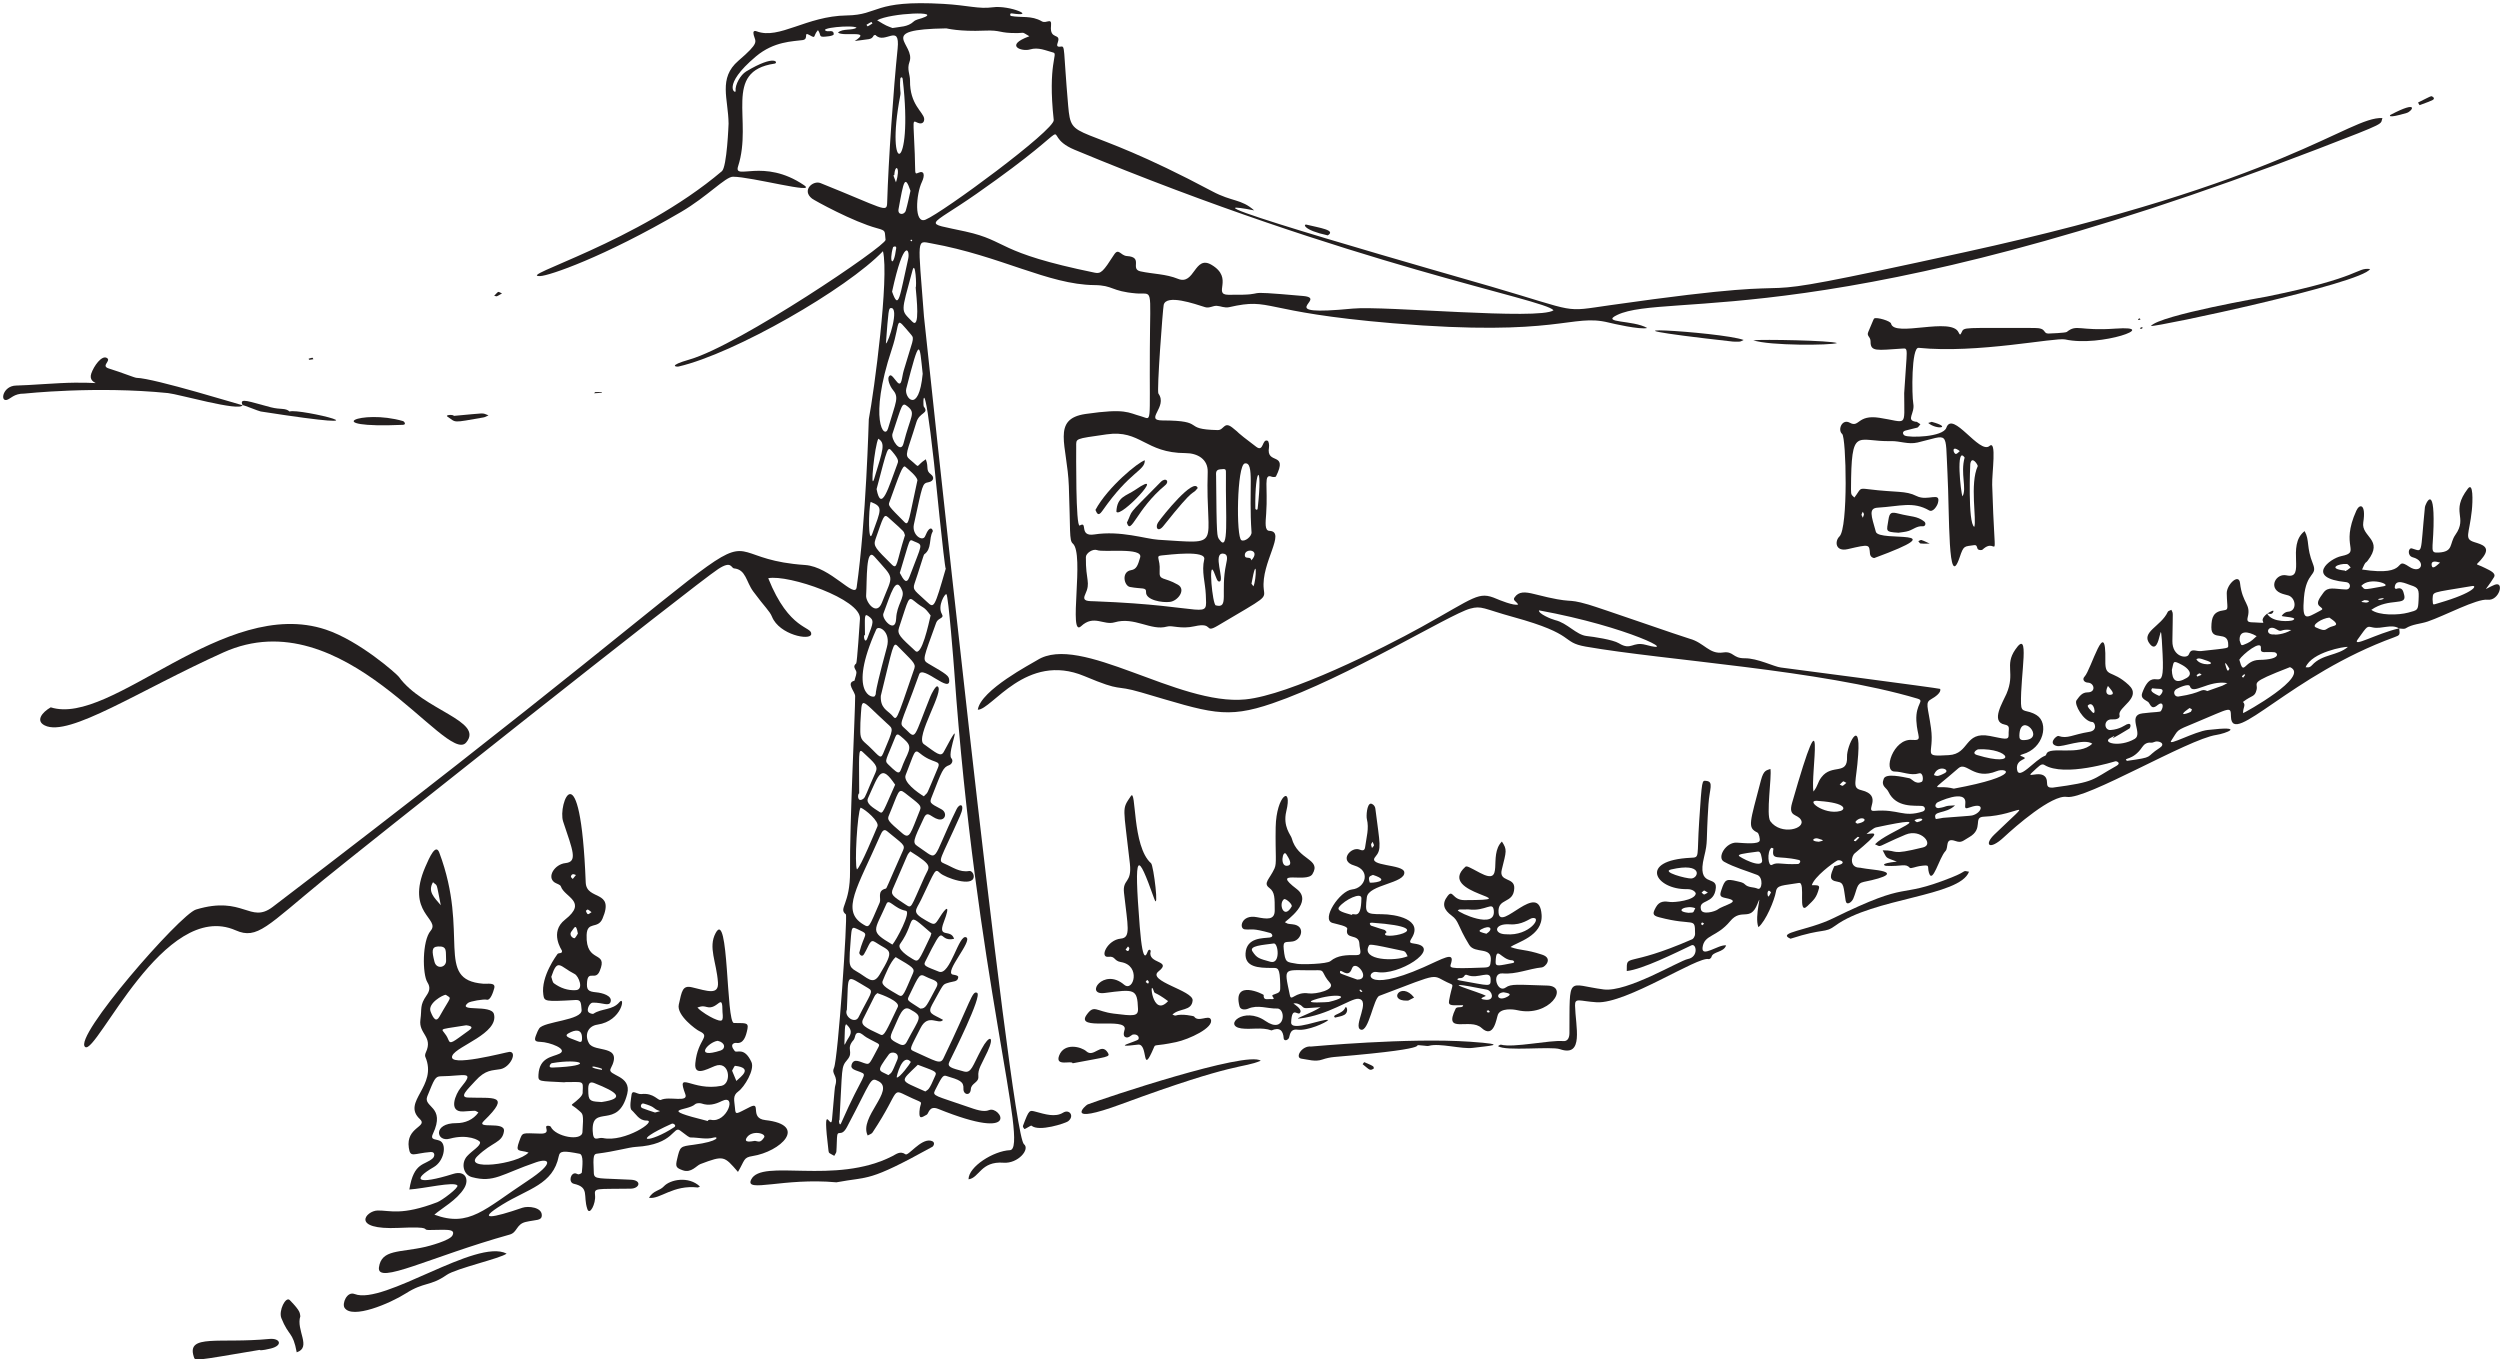<?xml version="1.0" encoding="UTF-8"?><svg xmlns="http://www.w3.org/2000/svg" xmlns:xlink="http://www.w3.org/1999/xlink" height="257.1" preserveAspectRatio="xMidYMid meet" version="1.1" viewBox="-0.6 -0.6 472.8 257.1" width="472.8" zoomAndPan="magnify">
 <defs>
  <clipPath id="clip1">
   <path d="m184 91h288.19v108h-288.19z"/>
  </clipPath>
  <clipPath id="clip2">
   <path d="m35 252h18v4.5h-18z"/>
  </clipPath>
 </defs>
 <g id="surface1">
  <g id="change1_1"><path d="m174.75 113.26c-2.17-2.07-2.84-2.22-2.4-3.48 0.8-2.28 1.71-5.44 1.83-5.53 1.52-1.08 0.83-2.98 1.62-4.336 0.11-0.187-0.44-1.586-1.44 0.896-0.46 1.12-2.56-0.23-2.12-2.251 1.68-7.61 1.54-7.731 2.78-7.965 0.92-0.176 1.17-0.926 0.43-1.489-1.04-0.789-0.35-1.222-0.96-2.847-2.21 1.433-0.78 1.867-3.01 0.051-1.1-0.895-0.53-1.278 1.23-7.063 0.59-1.922 2.47-1.621 1.4-2.941-0.22-0.27-0.09-7.598 1.93 10.621 0.01 0.105 1.98 19.934 2.22 20.024-2.14 7.43-2.21 7.55-3.51 6.31zm-2.23 9.26c-2.85-2.63-3.51-3.18-3.09-4.43 1.84-5.52 1.71-5.99 2.93-4.98 1.82 1.53 1.63 0.76 3.04 2.68-0.37 1.59-1.7 7.82-2.88 6.73zm-0.19 3.29c-3.69 10.79-3.28 9.82-4.32 8.78-0.85-0.87-2.15-1.31-2.03-3.59 2.3-9.32 2.32-10.31 3.18-9.42 2.64 2.72 3.5 3.28 3.17 4.23zm-1.72 17.14c-1.29 2.7-0.61 3.57-3.25 1-0.74-0.73-0.38-0.75 1.37-5.19 0.21-0.54 0.46-0.59 0.93-0.19 2.04 1.69 2.11 1.99 0.95 4.38zm2.75-1.1c2.51 2.08 4.06 1.22 3.43 2.73-2.48 5.87-1.73 4.37-2.67 5.42-1.21-0.72-3.97-2.71-3.44-4.03 1.67-4.16 1.6-5.03 2.68-4.12zm0.02 10.77c-1.79 4.43-1.92 5.58-3.33 4.38-2.75-2.34-2.89-2.57-2.54-3.39 1.84-4.35 1.73-5.27 3.03-4.25 2.71 2.14 3.21 2.35 2.84 3.26zm0.85 12.66c-2.75 6.08-2.33 5.99-3.67 5.12-2.32-1.5-2.77-1.82-2.3-2.91 3.45-7.88 2.51-6.07 3.29-7.08 4.53 2.84 3.61 2.81 2.68 4.87zm1.31 10.61c-0.08 0.27-0.11 0.47-0.19 0.63-2.31 4.81-2.19 4.94-3.38 4.23-0.95-0.55-2.99-1.91-2.35-2.82 3.33-4.66 0.69-6.55 5.92-2.04zm-1 8.24c1.39 0.71 2.67 0.68 1.92 2.06-1.84 3.4-1.92 3.96-3.01 3.96-2.41-1.59-2.58-1.47-2.17-2.33 2.05-4.26 2.01-4.33 3.26-3.69zm-3.65 12.31c-0.34 0.64-0.75 0.73-1.4 0.42-1.92-0.94-1.97-1.04-1.07-2.97 1.02-2.17 1.63-4.41 3.03-3.64 2.71 1.49 1.91 1.45-0.56 6.19zm2.09 4.33c2.78 1.07 3.65 1.23 3.35 1.94-1.3 3.07-1.38 2.67-1.93 3.11-4.94-2.25-4.93-1.64-1.42-5.05zm-3.99 2.4c-0.1-0.03 1.05-4.78 2.67-2.94-0.08 0.25-2.14 3.1-2.67 2.94zm-1.57-0.44c-1.84-0.98-2.41-0.51 0.06-3.9 0.53-0.74 2.17-0.35 1.61 1.01-1.16 2.84-1.08 2.36-1.67 2.89zm-1.88-5.32c-1.63 3.05-1.65 3.32-2.36 3.15-1.06-0.26-2.28-1.16-2.72 0.17-0.3 0.91 0.81 1.07 1.61 1.4 1.57 0.65 0.6 0.1-3.61 9.72-0.28 0.66-0.53-0.62-0.3-0.61 0.59-9.98 0.25-9.96 1.48-11.41 1.31-1.54-0.36-2.01 1.18-3.74 0.39-0.44 0.19-1.44 1.02-1.36 0.5 0.05 0.94 0.58 1.43 0.86 2.18 1.26 2.66 1.11 2.27 1.82zm-6.4-2.09c0.06-2.19 0.09-1.84 0.27-2.23 0.85 0.74 1.2 1.46 0.55 2.45-1 1.52-0.89 2.33-0.82-0.22zm0.42-4.96c0.38-7.08-0.44-6.68 4.05-4.07 1.1 0.63 0.37 1.05-1.84 5.48-0.67 1.34-2.79-0.13-2.21-1.41zm0.55-10.83c0.43-5.29 0.07-5.05 1.93-4.18 1.78 0.83 0.8 0.58-0.13 4.2-0.06 0.24 0.47 1.02 0.89 0.31 1.12-1.91 1.12-2.97 2.2-2.24 2.7 1.83 3.78 1.08 0.75 6.1-1.3 2.15-2.3 0.52-4.43-0.65-1.57-0.85-1.21-1.63-1.21-3.54zm8.06-1.49c-4.43-2.62-3.4-2.46-1.13-7.69 0.48-1.11 1.48 0.9 3.68 1.3 1.05 0.19-1.82 5.59-2.55 6.39zm1.02 11.79c-2.24 4.68-2.57 5.57-3.26 5.25-3-1.38-3.87-1.85-3.28-3 2.74-5.44 1.98-4.14 2.67-4.86 0.84 0.27 4.37 1.57 3.87 2.61zm-2.86-4.92c0.48-1.16 1.49-3.7 2.46-4.5 3.24 1.89 3.66 2.15 3.27 3.05-1.67 3.84-1.87 4.65-2.69 4.16-1.81-1.08-3.41-1.83-3.04-2.71zm-0.45-27.53c0.34-0.78 0.68-1.29 1.28-0.79 2.88 2.4 3.51 2.56 3.02 3.64-3.12 7-3.07 7.18-3.28 7.23-1.7 0.39-0.81 1.89-1.13 2.63-2.08 4.78-1.93 4.86-3.12 4.13-4.28-2.6-1.1-6.94 3.23-16.84zm-3.72-5.24c0.93 0.36 3.58 2.63 3.18 3.55-0.43 0.99-3.17 7.66-3.87 8.14-0.51-0.77 0.08-10.93 0.69-11.69zm-0.27-2.69c0-7.13-0.23-8.66 0.65-7.84 2.38 2.21 2.98 2.67 2.43 3.9-1.72 3.81-1.85 4.66-2.32 4.97-1.2 0.82-1.07-1.03-0.76-1.03zm6.8-1.65c-2.22 5-2.31 5.59-2.92 5.18-1.27-0.83-2.68-1.61-2.21-2.64 2.18-4.81 2.46-6.45 5.13-2.54zm-6.57-11.75c0.35-5.19-0.28-4.68 5.02 0.16 1.25 1.15 1.34 0.77-0.72 5.69-0.57 1.37-0.88 0.17-3.54-2.13-0.99-0.86-0.76-1.78-0.76-3.72zm3-17.62c0.38-0.84 2.82 0.37 2.01 3.36-3.1 11.44-1.67 7.98-2.27 9.24-0.28 0.57-5.26-0.32 0.26-12.6zm-2.14 1.05c0-3.25-0.2-4.17 0.64-3.57 1.12 0.8 1.02 1.09-0.19 4.21-0.48 1.24-0.87-0.64-0.45-0.64zm1.8-14.8c3.94 4.49 3.56 3.18 1.4 8.71-1.03 2.62-3.06-0.14-2.98-1.34 0.19-3-0.09-9.28 1.58-7.37zm-0.72-10.364c2.4 0.957 1.98 1.372 0.3 6.044-0.8 2.23-0.71-4.688-0.3-6.044zm1.45-11.949c1.33 0.899 0.96 1.867-0.77 7.531-0.85 2.762 0.07-6.257 0.77-7.531zm2.54-16.898c1.84-5.524 0.36-6.602 3.69-2.739 0.67 0.778 0.24 0.997-1.44 6.786-0.38 1.3-0.34 3.105-1.21 2.172-0.48-0.52-1.06-1.493-1.39-1.278-0.76 0.485 0.16 2.238 0.45 2.574 1.37 1.61 0.73 2.18-0.81 7.469-0.64 2.211-3.75-1.582 0.71-14.984zm-0.2-7.805c1.74-0.25-0.45 6.676-0.91 6.695 0.47-6.3 0.53-6.64 0.91-6.695zm0.44-11.504c0.03-0.117 0.66-0.34 0.6 0.172-0.5 3.906-1.44 2.738-0.6-0.172zm0.24-13.648c0.14-2.278 1.25-1.496 0.31 1.371-0.56-1.52-0.54-1.297-0.31-1.371zm1.14-15.117c0.13-0.68-0.16-0.93-0.01-3.106 0.01-0.215 0.39-0.5 0.46 0.086 2.1 18.082-3.43 18.469-0.45 3.02zm-1.48-12.692c-1.14-0.441-1.08-0.351-2.91-1.465 2.49-1.399 12.75-1.832 8.45-0.399-0.53 0.176-1.16 0.281-1.54 0.637-1.12 1.051-2.53 0.953-4 1.226zm10.17 0.062c0.05-0.004 2.43 0.637 7.19 0.43 3.35-0.144 2.61 0.504 6.33 0.461 1.3-0.016 0.68-0.305 2.19 0.602-4.83 1.758-1.43 2.957 0.11 2.496 1.6-0.484 2.98 0.211 4.43 0.59 0.93 0.242-1.1 2.054 0.07 12.758 0.2 1.878-20.91 17.449-24.24 18.839-2.21 0.922-1.81-4.808-0.68-7.164 0.56-1.175 0.47-2.234-0.71-1.691-0.78 0.359-0.51 0.023-0.65-3.539-0.25-6.754-0.54-6.391 0.56-5.926 0.85 0.363 1.3-0.141 1.21-0.809-0.15-1.218-2.74-2.652-2.67-7.171 0.02-1.161-0.62-2.11-0.11-3.504 1.29-3.469-6.72-6.16 6.97-6.371zm24.26 22.957c52.83 21.992 89.06 28.265 90.58 30.363-2.72 1.902-32.1-0.891-37.96-0.324-15.75 1.519-4.42-1.938-9.4-2.383-13.61-1.211-5.06-0.129-14.12-0.227-3.06-0.031 1.1-3.105-3.18-5.656-3.28-1.957-3.17 3.934-6.36 2.641-2.3-0.938-4.74-0.903-7.09-1.414-2.05-0.442 0.62-2.696-2.56-2.895-1.22-0.074-1.57-1.629-2.46-0.234-2 3.121-2.46 3.625-3.6 3.386-18.94-3.886-16.26-5.972-24.47-7.792-8.3-1.84-7.27-0.602 2.07-7.129 21.95-15.336 10.77-11.575 18.55-8.336zm20.99 57.371c2.28 0 4.26 1.168 4.19 3.562-0.47 14.364 3.21 13.584-9.34 12.824-2.4-0.15-7.12-1.781-12.13-1-2.97 0.46-1.13-2.625-2.73-1.691-0.79 0.453-0.67-13.996-0.67-14.894 0.01-1.625-0.39-1.461 5.75-2.348 6.45-0.93 7.25 3.535 14.93 3.547zm-17.09 28.026c-1.28-0.05-2.52 0.07-1.91-1.25 1.13-2.45 0.09-2.52 0.15-7.12 0.01-0.74 1.34-1.62 2.13-1.31 1.19 0.48 8.69-0.58 8.14 1.37-0.45 1.58-0.73 2.26-1.72 2.42-1.9 0.31-1.33 2.98-0.21 3.18 2.33 0.44 3.09-0.01 3.04 0.99-0.06 1.49 3.06 2.03 4.54 1.83 1.51-0.2 3.07-2.34 1.48-3.25-2.7-1.55-3.58-0.69-3.45-2.6 0.16-2.37-0.91-2.82 0.41-2.94 1.38-0.12 8.45-1.05 8.02 0.76-0.54 2.25 0.21 4.44 0.3 6.66 0.18 5 1.05 2.09-20.92 1.26zm-34.56-62.554c0.57-2.121 0.82 3.164 0.61 3.18 0.16 1.953 0.87 8.051-0.66 6.469-2.21-2.285-2.14-1.449 0.05-9.649zm-0.8-2.23c-1.64 7.23-1.78 9.879-3.05 6.223 2.28-10.485 3.43-7.942 3.05-6.223zm0.77-3.473c-0.16 0.246-0.07 0.239-0.38-0.008 0.23-0.179 0.13-0.191 0.38 0.008zm-1.22-5.66c-0.26 0.91-1.59 0.922-1.38-0.242 0.98-5.418 1.19-6.555 2.26-3.469-0.3 1.32-0.54 2.531-0.88 3.711zm-0.44 44.067c-0.51 2.035-2.43-0.813-2.09-1.829 1.87-5.597 1.77-6.058 2.88-5.164 1.58 1.282 0.55 1.719-0.79 6.993zm0.21 14.894c-3.09-3.09-3.11-3.152-2.88-3.785 1.85-5.109 2.51-7.141 3.01-6.707 0.7 0.601 2.12 1.75 2.3 2.531-1.61 7.313-1.62 8.77-2.43 7.961zm-0.91 9.586c2.07-6.73 1.65-6.43 2.71-5.96 1.81 0.78 1.55 0.2-0.89 6.73-0.55 1.45-1.1 0.6-1.82-0.77zm0.45 3.32c0.55 1.34-1.04 2.69-1.14 5.32-0.12 3-2.8 0.06-2.42-0.93 1.45-3.79 2.34-7.37 3.56-4.39zm-4.84-19.168c2.12-8.043 2.06-8.179 2.96-7.113 1.36 1.609 1.16 1.856 0.93 2.469-1.62 4.34-3.02 9.238-3.89 4.644zm2.17 5.321c3.61 3.217 2.83 2.558 3.2 3.397-1.67 5.24-1.41 6.62-2.51 5.53-2.99-2.99-3.54-3.43-3.07-4.76 1.45-4.105 1.57-4.886 2.38-4.167zm6.55-27.125c-0.75 7.781-3.53 4.464-3.11 2.828 2.62-10.242 2.49-8.606 3.11-2.828zm-10.63-66.008c1.12-0.66 0.87-0.621 1.13-0.254-1.11 0.688-0.86 0.641-1.13 0.254zm65.7 103.47c0.49 1.15 0.62 1.93 1.09 1.81 0.95-0.24-1.34-5.38 0.63-5.27 0.98 0.06 0.82 0.96 0.6 1.96-1.14 5.33 0.62 8.51-1.96 7.83-0.63-0.17-1.43-8.83-0.36-6.33zm1.14-19.392c1.17-0.125 1.16-0.152 1.14 1.031-0.09 7.899 0.61 14.871-1.24 12.251-0.46-0.64-0.52-0.4-0.62-11.993 0-0.492-0.16-1.191 0.72-1.289zm4.71-1.121c1.88-0.348 0.7 4.98 1.27 13.033 0.05 0.76-1.25 1.83-1.91 1.49-1.04-0.51-0.86-14.246 0.64-14.523zm1.24 18.333c-0.14-0.91-1.19-0.09-1.24-0.97-0.07-1.41 3.14-1.14 1.24 0.97zm0.39 4.91c-0.14-0.19-0.28-0.38-0.37-0.5 1.08-6.04 0.96-0.7 0.37 0.5zm0.8-14.72c-0.04 0.407-0.43 0.215-0.44-0.004-0.14-7.875 1.46-9.054 0.44 0.004zm-63.12-36.457c-1.14-14.988-1.44-14.203 1.45-13.675 13.08 2.367 22.08 7.792 30.77 7.882 3.64 0.035 3.11 1.164 7.91 1.571 3.26 0.273 2.66-1.661 2.6 10.547-0.09 14.82 0.45 13.265-1.64 12.699-2.53-0.684-2.84-1.547-10.49-0.449-6.55 0.941-3.47 5.914-3.19 13.648 0.32 8.422 0.04 10.274 0.74 10.854 2.28 1.9-0.92 17.98 1.58 15.64 2.39-2.24 4.25-0.12 6.32-0.73 3.79-1.12 6.88 1.67 9.93 0.8 1.01-0.29 2.55 0.54 5.23-0.06 3.7-0.84 1.7 1.47 4.38-0.12 9.4-5.58 8.9-4.97 8.68-6.94-0.54-4.95 4.33-10.862 1.07-10.983-0.91-0.031-0.74-1.516-0.61-3.27 0.36-5.113-0.58-7.629 1.06-6.965 0.23 0.09 0.73 0.075 0.79-0.05 2.4-4.809-1.91-2.086-1.32-5.5 0.07-0.41-0.03-1.16-0.26-1.254-1.07-0.438-0.72 2.226-2.14 1.152-4.63-3.496-2.62-2.156-4.55-3.66-1.58-1.223-1.54 0.516-2.75 0.488-7-0.14-1.9-1.8-10.46-1.824-3.49-0.008 1.09-2.574-0.75-5.078-0.34-0.457 0.84-16.145 1-16.785 0.51-2.051 5.82-0.192 7.84 0.445 0.77 0.246 1.49-0.297 2.18-0.258 0.77 0.043 1.5 0.45 2.35 0.258 8.28-1.887 5.54 0.906 30.99 3.043 31.61 2.652 33.69-1.894 40.8-0.133 0.8 0.196 5.91 1.383 7.28 1.028-2.65-1.547-8.96-0.907-5.65-2.481 9.16-4.355 41.35 3.735 132.61-31.43 13.37-5.152 11.6-4.519 12.08-5.8-6.36-0.27-17.97 12.023-78.87 25.347-53.19 11.645-18.45 3.094-67.14 10.043-9.14 1.301-5.71 1.41-22.56-3.519-4.88-1.43-63.35-18.028-44.8-14.403-2.46-2.195-4.14-1.589-7.92-3.605-26.1-13.902-26.62-8.875-27.26-16.219-0.95-10.976-0.53-11.285-1.4-11.152-0.88 0.137-0.71-0.336-0.55-0.824 0.63-1.832-1.58-0.355-1.29-3.117 0.17-1.668-0.86-0.328-1.74-0.84-1.98-1.16-3.91-0.641-5.83-1.012-0.2-0.039-0.26-0.551 0.13-0.492 4.96 0.758-0.32-1.598-3.6-1.148-2.65 0.363-4.63-0.379-9.32-0.648-13.43-0.773-12.02 2.098-18.3 2.188-7.6 0.105-12.76 4.613-17 3.004-0.55-0.211-0.73 0.066-0.57 0.688 0.36 1.367 1.18 1.371-2.91 4.89-3.83 3.305-1.89 7.172-1.84 11.875 0 0.102-0.31 8.196-1.26 8.996-15.87 13.469-39.184 19.973-34.35 19.836 1.63-0.047 11.95-3.539 26.65-12.14 4.88-2.856 8.38-6.649 9.78-6.649 3.47-0.004 16.14 3.426 13.45 1.602-7.68-5.219-13.37-0.789-12.47-3.574 2.84-8.758-2.99-17.969 6.91-19.418 0.73-0.11 0.22-1.883-5.39 1.484-1.06 0.637-2.13 2.516-1.99 3.688 0.08 0.71-2.83-0.914 3.84-6.528 3.42-2.875 6.99-2.832 8.84-3.094 1.26-0.18 0.02-1.688 1.34-0.926 1.26 0.731 0.57 0.16 1.55-0.957 0.64 0.871 0.14 1.285 1.11 1.246 0.24-0.012 1.87-0.09 1.88-0.488 0.01-0.871-0.96-0.453-1.33-0.57-1.87-0.586 4.86-1.219 5.65-0.656-0.85 0.602-2.6 0.094-3.52 0.93 1 0.84 6.53-0.578 3.17 1.594 2.75-0.414 3.14-0.176 3.57-1.016 0.05-0.082 0.33-0.156 0.36-0.113 1.73 1.871 4.68-2.363 4.18 2.578-0.79 7.656-1.74 21.097-1.98 29.152-0.06 1.976-0.61 1.082-12.61-3.731-1.41-0.566-3.61 1.36-1.6 2.93 0.47 0.363 7.77 4.383 12.29 5.602 1.84 0.496 1.39 0.57 1.62 2.199 0.15 1.109-27.67 19.91-37.04 22.621-4.3 1.242-2.48 1.426-2.11 1.34 10.64-2.465 31.87-14.707 38.66-21.813 1.19 5.02-1.67 26.477-2.68 31.766-0.01 0.098-0.51 19.293-2.3 31.802-0.32 2.28-4.92-3.9-9.76-4.22-25.1-1.69 9.3-19.16-100.67 64.66-4.292 3.27-5.539-2.21-14.515 0.5-2.988 0.9-23.414 24.27-20.945 26 2.144 1.51 14.898-28.04 28.453-22.07 4.093 1.8 5.91-0.78 16.711-9.63 5.73-4.7 70.296-55.95 74.566-58.71 2.52-1.64 2.39-0.18 2.97-0.11 2.27 0.22 2.27 2.52 3.64 4.37 2.21 3 3.08 3.65 3.54 4.77 1.4 3.44 7.26 4.57 7.42 3.31 0.19-1.55-4.14-0.61-8.13-10.59 3.84-0.75 17.55 3.97 17.35 7.65-0.06 0.99-0.55 8.32-0.71 8.46-0.61 0.52-0.32 0.83-0.03 1.42 0.23 0.45-0.18 1.22-0.3 1.85-1.68 0.41 0.12 2.05 0.13 2.92 0.02 2.86-1.06 24.35-0.97 33.09 0.06 6.36-2.27 7.03-0.79 8.18 0.36 0.29-1.47 27.32-2.25 29.06-0.53 1.17 0.8 1.44 0.27 3.25-0.13 0.44-0.1 0.47-0.64 6.51-0.21 2.27-1.91-4.42-0.66 5.91 0.06 0.46 0.13 0.4 1.09 0.94 0.53-1.04 0.36 0.02 0.51-3.38 0.08-1.87 0.76 0.06 1.89-2.07 4.79-9.03 4.36-9.51 5.97-8.66 3.21 1.7-3.77 6.83-2.05 10.26 0.3-0.18 0.72-0.28 0.9-0.54 5.8-8.72 3.1-8.46 7.52-6.5 2.49 1.1 1.49 0.42 1.37 2.51-0.09 1.56 0.42 1.12 1.39 0.59 0.37-0.2 0.43-1.78 2.15-1.09 16.02 6.47 11.74-0.66 9.64 0.23-1.07 0.45-2.56-0.11-4.12-0.65-5.97-2.08-6.68-2-6.12-3.08 1.16-2.26 1.45-2.93 2.07-2.75 2.63 0.78 3.38 1.08 3.31 2.43-0.07 1.16 1.31 1.47 1.4 0.08 0.07-1.14 1.52-1.21 1.42-2.38-0.12-1.43 0.55-2.16 1.75-4.75 1.37-2.97 0.33-3.2-1.13-0.47-1.77 3.28-1.93 4.66-3.38 4.26-2.44-0.66-3.19-0.84-2.71-1.85 0.6-1.24 6.24-12.46 5.24-13.01-0.95-0.52-1.17 1.6-6.37 12.37-0.6 1.25-1.4 0.55-5.72-1.38-0.79-0.36-0.5-0.63 1.39-4.35 1.46-2.87 3.42-0.49 4.26-1.53-1.96-1.12-3.05-1.12-2.07-2.88 2.2-3.98 1.97-3.79 2.92-4.1 1.15-0.38 1.91-0.16 2.02-1.1 0.05-0.37-0.95-0.46-1.05-0.49-1.68-0.44 3.81-6.36 2.57-7.04-1.41-0.78-3.04 7.34-5.18 6.49-2.4-0.96-2.99-1.1-2.62-1.84 4.16-8.33 2.13-3.58 5.49-4.37-0.61-1.98-3.17 0.03-1.95-3.16 1.33-3.49 0.47-2.91-0.8-0.86-0.93 1.47-0.92 1.47-2.52 0.57-2.87-1.62-1.95-1.89-0.96-3.96 2.74-5.7 2.59-5.96 3.58-5.03 0.96 0.88 6.24 2.76 6.37 0.69 0.03-0.55-0.4-1.16-0.87-1.08-1.81 0.32-3.18-0.77-4.68-1.39-1.36-0.57-0.79-0.6 2.94-8.99 1.09-2.45-0.09-2.44-0.62-1.35-5.06 10.31-3.08 9.91-7.41 7.03-0.98-0.65-0.81-1.07 1.23-5.38 0.69-1.46 1.36-0.03 2.69 0.3 1.38 0.34 1.78-1.27 0.59-1.9-2.27-1.19-2.26-1.21-1.79-2.4 1.91-4.89 2.1-5.52 3.28-5.94 0.47-0.17 0.84-0.83 0.4-1.31-0.93-1.03 2.82-9.2-1.43-1.2-0.56 1.06-1.42 0.21-3.78-1.47-1.76-1.24 4.12-10.32 2.57-10.92-0.32-0.13-1.1 1.36-1.34 1.96-3.11 7.74-2.68 8.13-4.49 6.31-1.6-1.6-1.42 0.14 2.39-10.55 0.65-1.81 6.01 3.83 5.67 1.01-0.09-0.7-0.4-1-3.95-3.04-1.21-0.7-0.93-0.96 1.5-7.73 0.35-0.95 1.58-0.77 1.08-1.62-0.9-1.56 0.6-3.95 0.85-3.77 0.38 0.28 1.41 13.48 1.48 14.49 4.06 57.71 14.24 90.5 10.53 90.66-3.07 0.13-7.83 3.1-7.83 5.51 2.05-0.25 2.29-3.47 6.64-3.14 2.71 0.2 5.06-2.55 3.84-3.51-2.62-2.07-18.91-156.56-18.92-156.67" fill="#231f1f"/></g>
  <g clip-path="url(#clip1)" id="change1_45">
   <path d="m460.62 113.45c-1.3 0.37-1.05 0.5-1.17-0.74 0.16-1.48-0.58-1.13 7.48-2.48 0.98-0.17 0.61 1.21-6.31 3.22zm-1.34-7.11c-0.18-0.98 0.81-0.77 1.59-0.54-0.6 0.5-1.44 1.41-1.59 0.54zm-2.48 6.55c-0.1 1.96-0.12 1.88-1.96 2.37-1.81 0.49-5.51 0.59-6.98-0.53 3.44-2.37 6.73-0.65 6.23-2.77-0.2-0.87-0.4-1.62-1.57-1.18-0.04 0.02-0.23-0.17-0.23-0.25 0.07-1.86 2.25-0.69 2.95-0.48 1.63 0.51 1.65 0.83 1.56 2.84zm-11.5 7.42c1.92-2.67 1.68-2.49 2.88-2.24 1.6 0.34 3.52-0.73 4.91 0.17-4.32 1.01-9 3.75-7.79 2.07zm1.54-6.95c-1.25-0.13-0.88-0.16-0.27-0.47 1.54 0.09 0.58 0.5 0.27 0.47zm2.29-0.65c0.23-0.06 0.44-0.14 0.67-0.16 1.14-0.16-0.41 0.61-0.67 0.16zm1.11-2.45c-4.42 0.81-3.42 0.67-4.28-0.05 1.6-1.81 5.83-0.23 4.28 0.05zm-7.36-2.95c-3.47-0.37-1.15-1.38 0.34-1.25 0.26 0.02 0.5 0.42 0.74 0.66-0.17 0.14-1.12 0.93-1.08 0.59zm-6.21 17.87c-0.53 0.58-0.86 0.41-1.23 0.41 1.18-2.87 7.4-3.95 8-3.85-1.96 1.69-4.85 1.34-6.77 3.44zm3.26-8.98c0.52 0.39 2.03 1.27 0.81 1.58-1.88 0.46-1.08 1.32-3.38 0.27-0.89-0.4 1.19-1.74 2.57-1.85zm-16.32 18.07c-0.04-1.11 0.6-1.48-0.02-2.12 1.76-1.36 2.22-0.87 2.57-2.29 0.38-1.52-1.77-1.15 6.32-4.29 4 1.69-8.64 8.66-8.87 8.7zm0.21-7.36c0.02-0.02 0.19 0.13 0.19 0.13-0.12 0.18-0.25 0.35-0.38 0.52-0.29-0.23-0.4-0.15 0.19-0.65zm3.16-4.93c-0.12 1.14 0.73 0.6 2.55 0.77 0.64 0.07 1.39 1.38-2.85 1.45-2.92 0.04-2.89 3.3-3.78-0.04 0.6-1 4.26-3.93 4.08-2.18zm-0.8-2.27c-0.46 0.41-1.04 1.02-1.78 1.34-1.3 0.58-1.07 0.5-1.44-0.52-0.13-1.94 1.51-1.8 3.22-0.82zm3.74-1.3c1.15 0.72 0.63-0.15 2.81 0.14-1.43 0.88-3.21 0.93-3.22 0.83-1.93 0.2-1.28-2.03 0.41-0.97zm-9.33 7.69c-0.07-0.1-1.02-2.71 0.44-0.23-0.13 0.22-0.22 0.55-0.44 0.23zm-3.73 3.99c-1.35-0.59-0.79 0.34-5.48 1.04-0.75 0.11-1.18-0.95-0.35-1.43 0.5-0.29 2.34-1.11 2.53-0.5 0.53 1.71 3.51-1.22 7.08-0.61-1.21 0.63-0.13 0.22-3.78 1.5zm-3.12 3.92c-0.05 0.1-3.09 1.27-0.26-0.71 0.51 0.29 0.57 0.13 0.26 0.71zm-1.64-8.84c0.9 0.49 2.24 1.63 0.84 2.45-2.07 1.21-2.74 0.43-2.8-1.52 0.41-1.55 0.08-1.96 1.96-0.93zm3.67 1.85c-0.34 0.15-0.57 0.25-0.82 0.34-0.01 0-0.15-0.27-0.13-0.28 0.66-0.5 0.57-0.34 0.95-0.06zm1.12-2.63c2.08 0.77-1.46 1.05-2.12-0.33 0.39-0.11 0.25-0.36 2.12 0.33zm-9.05 16.45c-2.91 1.87-0.77 1.69-6.2 2.46-0.78-0.68 1.11 0.06 2.9-2.62 0.37-0.55 0.91-0.92 1.68-0.82 0.34 0.04 0.72-0.25 1.07-0.24 0.89 0.03 1.54 0.58 0.55 1.22zm-8.19 3.41c-4.82 2.68-3.74 3-12.06 4.11-0.63 0.01-1.05-0.06-1.05-0.84 0.01-3.22-4.4-0.59-2.82-2.04 1.24-1.14 1.74-1.77 2.3-1.42 3.8 2.37 13.36-0.67 13.46-0.69 0.21-0.04 1.15 0.33 0.17 0.88zm-30.74 4.3c-3.62-0.96-5.09 1.35 0.87-3.87 1.52-1.33 2.87 2.34 7.24 0.56 1.87-0.76 5.02 0.87-8.11 3.31zm3.46 5.07c-0.35 0.08-1.73 0.15-5.51 0.45-0.04 0-1.34 0.26-1.36 0.23-0.75-1.71 1.83-0.84 3.64-2.59-2.29 0.08-1.29 0.23-3.07 0.51-0.48 0.08-0.98-0.37-0.36-1.01 0.09-0.1 5.63-2.73 5.37 0.11-0.1 1.05-0.06 1.09 0.93 0.75 3.01-1.06 2.13 1.14 0.36 1.55zm-5.21-7.99c-1.49 0.78-1.5 0.48-2.02 0.35 0.69-2.1 3.32-1.02 2.02-0.35zm6.38-4.52c5.91-0.27 7.72 3.49-0.22 1.09-1.21-0.36 0.01-1.09 0.22-1.09zm-11.61 13.79c-0.41-0.28-0.72-0.36-0.03-0.57 1.17-0.36 1.59 0.22 0.03 0.57zm-11.27 0.27c-0.27-0.15-0.59-0.22-0.08-0.65 1.13-0.93 2.56 0.18 0.08 0.65zm-0.33 3.33c-0.35-0.11-0.65 0 0.4-0.83 0.05-0.04 0.22 0.08 0.32 0.12-0.25 0.25-0.51 0.5-0.72 0.71zm-3.01-10.72c0.87-0.81 0.53-0.69 1.26-0.32-0.9 0.75-0.59 0.61-1.26 0.32zm0.11 5c-3.09 0.84-7.06-2.35-3.96-1.89 5.15 0.37 5.01 1.6 3.96 1.89zm-4.07 5.81c-1.81-0.11-0.86-0.81-0.18-0.62 1.49 0.43 0.98 0.4 0.18 0.62zm-3.92 4.21c-3.28 0.15-3.86-0.43-4.92 0.16-0.74 0.43-1-2.41-0.14-3.21 0.06-0.05 0.42 0.1 0.41 0.13-0.39 2.42 0.71 1.21 4.78 2.15 0.59 0.13 0.14 0.76-0.13 0.77zm-5.65 6.17c-0.32-0.73 0.03-1.62 0.54-0.78-0.44 0.79-0.29 0.57-0.54 0.78zm-5.55-7.74c0.05-0.24 0.22-0.35 3.62-0.78 0.59-0.08 0.68 1.06 0.79 1.64 0.11 1.82-4.45-0.68-4.41-0.86zm-6.9 13.16c-0.08-0.08-0.23-0.18-0.22-0.25 0.11-0.53 0.45-0.13 0.55-0.05-0.15 0.13-0.24 0.21-0.33 0.3zm-2.1-8.85c-0.95 0.04-5.76-1.25-3.79-1.71 6.09-1.41 5.26 1.65 3.79 1.71zm-0.53 6.49c-2.89-0.3-0.35-1.55 1.3-0.87-0.49 0.92-0.12 0.8-1.3 0.87zm3.68-3.82c-0.9 0.48-0.59 0.47-1.19 0 0.62-0.52 0.31-0.51 1.19 0zm-11.72-46.85c-2.6-0.71-2.72 1.16-5.12-0.31-1.12-0.68-4.82-1.23-6.05-1.36-2.02-0.21-3.65-2.46-6.02-3.02-0.68-0.16-3.19-1.22-3.03-1.84 17.07 3.13 26.85 8.35 20.22 6.53zm71.41 18.01c-0.63 0-0.8-0.27-0.78-0.88 0.13-4.81 5.29 0.85 0.78 0.88zm12.94-5.37c-0.13-0.16-0.99-0.99-0.75-1.21 1.21-1.09 1.7 2.36 0.75 1.21zm3.03-4.88c0.58 0.74 1.43 1.54 0.55 1.68-0.63 0.09-1.24-0.32-0.55-1.68zm9.67 1.88c-1.98-0.87-1.42-1.18-1.31-1.43 0.58 0.05 0.99 0.11 1.41 0.11 1.25 0.03 0.07 1.4-0.1 1.32zm63.43-20.99c-2.35 1.01-1.87 1.45-0.1-1.43 0.47-0.77-0.68-1.26-1.64-1.74-2.22-1.14-1.83-0.14-0.39-2.11 1.41-1.92-0.21-2.34-1.67-2.8-2.01-0.64-0.96-1.41-0.48-6 0.18-1.731 0.29-5.492-0.76-4.102-3.36 4.434 0.06 5.305-2.34 8.702-1.21 1.71-0.29 3.22-3.2 3.37-1.65 0.08-1.05-0.4-0.94-5.002 0.19-8.218-1.58-4.054-1.63-3.601-0.92 9.143-0.29 8.463-2.46 7.823-0.68-0.2-0.95 1.38 0.17 1.68 2.59 0.67 1.65 3.34-0.7 1.77-3.12-2.07 0.4 1.98-8.9 0.54 0.8-1.82 0.52-0.98 1.07-1.68 3.12-4.04-1.27-4.45-0.84-7.227 0.56-3.558-0.7-3.578-1.31-2.226-3.15 6.933 1.01 7.803-2.84 8.593-2.18 0.45-6.94 4.13 0.88 4.92 1.07 0.11 0.93 1.42 0.01 1.39-2.24-0.07-3.4-0.61-4.29 0.63-0.72 1-1.43 1.92-0.74 2.51 0.71 0.59 0.74 0.57-0.03 0.97-2.42 1.27-3.29 2.1-2.9-2.56 0.43-5.02 2.65-4.01 1.7-6.39-1.28-3.18-0.59-4.44-1.57-6.196-3.55 2.706 0.36 9.216-3.42 8.366-1.98-0.44-3.47 2.3-1.16 3.34 0.47 0.22 1.24 0.37 1.51 0.46 1.48 0.51 1.66 3-0.1 3.08-0.28 0.02-0.81 0.2-1.17 0.81 0.44 0.18 3.28 0.22 2.08 0.81-0.34 0.17-3.84 0.53-4.83-1.26-2.18 1.76 0.88 1.85-2.18 1.67-1.08-0.06-1.77 0.08-1.5-0.97 0.67-2.6-0.99-2.48-1.45-6.49-0.22-1.93-2.55 0.33-2.51 1.95 0.05 2.8 0.46 3.08-0.56 3.21-1.94 0.24-2.33 1.27-2.35 3.21-0.04 2.86 3.27 0.37 3.19 3.41-0.02 0.6 0.31 0.49-5.14 1.09-1 0.11-1.83-0.67-2.31 0.63-0.34 0.9-3.15 0.49-3.11-2.54 0.09-6.42 0.17-4.93-0.19-5.89-0.23 0.13-0.59 0.19-0.68 0.38-1.26 2.77-5.24 3.83-3.37 6.11 2.23 2.72 1.91-7.74 2.39 1.93 0.44 8.85-1.66 1.33-3.85 7.29-0.38 1.01 0.5 1.28 1.1 1.7 0.42 0.3 0.54 1.69 1.82 0.59 0.9-0.77 1.27 0.13 0.62 1.13-0.17 0.25-0.99 0.14-3.5 0.45-2.97 0.35 0.19 3.88-1.47 4.83-2.84 1.65-6.26 0.75-4.63-0.16 2.56-1.41-2.41 1.86 3.64-1.81 0.15-0.09 0.56-1.19-0.51-0.78-0.34 0.14-1.29 0.94-3.04 1.07-1.33 0.11-1.41-2.14 0.31-2.01 0.66 0.05 1.55-0.13 1.36-0.81-0.4-1.5 4.36-3.27 1.74-5.7-3.27-3.04-4.48-1.24-4.42-4.59 0.17-8.83-2.7 1.77-3.94 3.02-0.47 0.48-0.1 1.1 0.65 1.13 1.21 0.04 1.59 1.84-0.07 1.84-1.06 0-1.54 0.76-2.09 1.5-0.53 0.72 1.35 4.04 3 4.11 0.47 0.01 1.07 1.59-0.56 1.85-3.22 0.52-4.14 1.38-5.84 0.79-0.41-0.14-2.09 1.52-0.28 1.9 1.11 0.24 5.02-1.5 6.66-0.45-2.43 2.43-8.12 0.36-8.67 1.95-0.04 0.13-0.13 0.3-0.24 0.33-1.94 0.71-5.06 4.9-5.33 2.54-0.24-2.08 2.46-1.79 1.1-2.35-0.37-0.15-0.82-0.25-0.05-0.46 4.06-1.12 4.99-5.94 2.68-7.39-1.96-1.23-2.92-0.24-2.97-2.17-0.13-5.51 1.79-14.46-1.09-10.23-2.06 3.01 0.04 4.39-1.66 8.36-0.66 1.55-3.07 5.29-0.34 5.81 1.14 0.22 0.7 0.77 0.75 1.93 0.05 1.15-0.88 0.73-3.57 0.22-4.86-0.92-3.78 3.41-7.75 3.63-5.23 0.3-2.66-0.03-3.36-5.09-0.58-4.23-1.22-4.83 0.12-5.55 0.61-0.33 1.91-1.23 1.6-1.89-0.05-0.11-29.69-3.99-30.11-4.04-1.24-0.13-4.41-1.78-6.86-1.75-2.32 0.02-2.04-1.39-4.1-1.09-2.61 0.38-3.53-1.86-6.31-2.61-1.17-0.31-17.04-5.85-19.11-6.45-4.71-1.37-2.29 0.04-10.25-1.99-1.77-0.45-2.95-0.52-3.74 0.63-0.41 0.58 0.36 0.74 0.68 1.34-0.77 0.31-3.66-0.89-4.1-1.08-3.43-1.48-3.96-0.33-14.22 5.35-7.33 4.06-24.9 12.85-33.25 13.68-12.74 1.26-31.25-12.57-39.38-7.43-1 0.64-10.7 5.65-11.24 9.38 2.66 0.03 9.14-10.96 20.14-6.36 7.56 3.17 5.31 1.49 10.78 3.09 13.08 3.84 15.92 5.11 24.82 2.06 13.98-4.78 33.44-16.82 37.35-17.9 2.23-0.62 2.52 0.02 8.18 1.58 12.19 3.35 8.84 4.74 13.73 5.6 14.91 2.61 44.39 4.38 62.7 9.83 1.48 0.44-0.37 0.88-0.2 4.19 0.16 3.12 1.33 3.78-0.87 3.62-3.49-0.26-5.49 5.97-3.25 5.98 1.54 0.01 3.02 0.84 4.62 0.35 0.82-0.25 0.87 1.41 0.54 1.58-1.2 0.62-1.88-0.56-2.35-0.66-1.35-0.26-4.43-0.99-4.85 0.08-0.59 1.46 0.49 1.64 0.88 2.48 1.46 3.1 5.02 2.55 6.36 2.68 0.62 0.06 0.77 0.84 0.12 1.05-3.72 1.2-4.51-0.51-9.17-0.12-1.9 0.16 1.77-2.89-2.42-3.91-1.87-0.45-0.97-1.35-0.61-6.73 0.5-7.22-2.2-1.64-2.11 0.41 0.15 3.59-2.85 1.26-4.83 3.86-0.8 1.05-0.57 1.48-1.51 2.71-0.66-2.8 2.68-21.37-4.06 2.19-0.76 2.64 1.01 2.01 1.68 3.16 1 1.71-3.78 3-5.78 0.28-0.85-1.15 0.3-8.49 0.01-9.9-0.67 0.3-1.26 0.09-1.8 2.18-2.08 8.05-2.62 8.9-0.66 9.85 0.29 0.15 0.52 1.22 0.43 1.54-0.2 0.72-2.85 0.47-4.31 0.37-2.07-0.14-3.84 2.83-2.44 3.6 2 1.11 4.3 1.73 6.3 2.51 1.17 0.45 0.92 2.99 0.05 2.59-0.78-0.36-1.74-0.13-2.45-0.86-0.33-0.33-0.94-0.43-1.45-0.55-2.03-0.49-2.28-0.34-2.94 1.65-0.38 1.12-0.26 1.32 0.87 1.55 3.21 0.64-0.45 1.3-1.55 2.14-0.52 0.4-2.92 1.09-3.18 0.03-0.53-2.08 2.54-0.85 2.81-4.13 0.2-2.4-3.67 0.09-2.22-5.84 0.77-3.15 0.33-2.45 0.82-9.91 0.19-2.96 1.06-4.32-0.43-4.46-0.79-0.07-0.79-0.39-1.32 7.6-0.46 6.93 0.17 6.86-1.58 6.94-10.08 0.48-6.63 6.05-0.74 5.93 1.21-0.03 1.7 0.65 1.67 0.86-0.18 1.29-4.11 1.68-4.84 1.57-0.99-0.14-2.01-0.25-2.69 0.98-0.64 1.17-0.71 1.57 0.6 1.91 6.71 1.78 6.78-0.19 6.8 3.13 0 0.52-0.36 0.95-0.52 1.02-12.67 5.54-12.39 2.52-12.4 6.02 2.99-0.32 9.24-3.44 12.23-4.86 0.94-0.45 1.4 2.19-0.67 2.59-1.6 0.3-11.49 6.33-15.93 5.75-6.94-0.9-6.41-3-6.47 8.29-0.01 0.98-0.42 1.55-1.17 1.48-2.63-0.22-9.36 1.31-11.77 0.68-0.16-0.04-0.39 0.17-0.58 0.27 1.43 1.03 10.04 0 11.72 0.58 4.61 1.58 2.95-4.3 2.86-8.25-0.03-1.56 0.83-0.82 4.1-0.62 5.58 0.33 19.2-8.79 21.19-8.16 0.13 0.04 0.48-0.23 0.51-0.4 0.23-1.08 2.31-0.82 2.77-2.2-1.45-0.22-4.74 2.46-4.45 0.36 0.34-2.44 2.68-1.87 5.22-4.94 2.15-2.59 3.78 0.23 5.15-3.25 1.06-2.72-0.64 2.32 0.19 4.39 1.41-1.16 3.05-5.14 3.31-6.72 0.21-1.31 1.24-1.12 4.36-1.65 1.35-0.22-0.33 6.26 1.59 4.38 1.24-1.21 1.71-1.54 2.2-3.37 0.19-0.69-0.64-0.57-1.36-0.58 0.45-1.59 3.97-4.2 4.8-4.66 0.4-0.22 1.38 0.17 0.92 0.57-0.31 0.26-1.47 0.49-1.47 0.49-0.78 1.77-1.12 2.68 0.61 2.94 1.27 0.19 1.11 0.99 1.54 3.6 0.17 0.99 1.14 0.3 1.44-0.4 0.77-1.8 0.56-2.88 2-3.17 4.25-0.84 6.31-1.79 2-2.29-2.88-0.34-2.37-0.38-2.89-0.4-1.77-0.07-1.56-2.11-0.81-2.73 4.92-4.08 4.07-3.87 2.2-3.62 0.17-0.15 1.29-1.15 1.79-1.26 13.12-2.81 2.14 0.69-0.18 3.19 1.4 0.6 0.02 0.6 5.77-1.82 2.93-1.23 5.46 1.88 3.33 2.41-6.47 1.59-4.45 0.53-7.65 0.55 0.87 1.64 0.4 1.27 2.68 2.14-3.49 0.36-2.23 0.79-2.07 0.8 3.08 0.16 3.67-0.55 4.55 0.39 0.15 0.16 1.23-0.26 1.78-0.34 2.22-0.32 1.43-0.07 1.8 1.21 0.67 2.41 1.95-2.82 3.13-4.05 0.66-0.68-0.17-2.63 1.89-1.91 1.17 0.41 1.36-0.02 2.58-0.71 2.87-1.62 0.62-3.81 2.8-3.89 6.81-0.26 9.93-4.29 1.98 3.38-2 1.93-0.98 3.11 1.84 0.47 2.09-1.95 9.06-8.06 11.87-7.59 3.59 0.6 22.97-10.95 28.27-11.72 1.71-0.25 5.81-1.8-1.62-0.94-2.46 0.28-7.66 3.16-6.92 2.05 1.48-2.21 0.68-1.82 4.5-3.4 6.88-2.85 6.75-3.23 6.81-1.15 0.18 5.85 11.32-7.92 30.9-15.04 1.08-0.39 1.07-0.46 0.92-1.65 0.42 0.01 0.92 0.15 1.22-0.03 1.28-0.81 2.79-0.82 4.17-1.29 3.15-1.06 9.29-4.36 11.32-4.12 2.22 0.27 3.27-3.64 1.3-2.81" fill="#231f1f"/>
  </g>
  <g id="change1_2"><path d="m428.14 115.42c0 0.01 0.01 0.02 0.02 0.03l-0.02-0.03" fill="#231f1f"/></g>
  <g id="change1_3"><path d="m140.61 214.57c0.96-1.54 3.82-0.82 3.29-0.04-0.72 1.08-1.04 0.73-1.72 0.63-0.76 0.12-2.18 0.4-1.57-0.59zm-2.18-13.6c3.45 0.41 1.1 2.03 0.23 2.86-0.26-0.62-0.52-1.25-0.81-1.94 0.22-0.37 0.44-0.94 0.58-0.92zm-4.57 10.21c-0.11-0.02-0.54-0.07-0.61 0.23-9.84-2.46-3.87-1.82-2.4-3.17 0.25-0.23 0.86-0.27 1.22-0.15 1.37 0.48 2.6 0.16 3.82-0.45 2.99-1.47 1 4.2-2.03 3.54zm-6.93 1.38c-4.68 3.09-8.65 3.04-0.49-0.64 0.32-0.15 0.95 0.34 0.49 0.64zm-6.05-3.59c-0.54-0.21-0.2-1 0.23-0.87 1.91 0.54 1.94 0.88 2.35 1.11 0.81 0.45 1.25 0.19-0.18 0.59-0.82-0.27-1.62-0.52-2.4-0.83zm-10.21-2.74c-0.06-1.34-0.12-2.5 1.15-1.99 4.3 1.7 5.96 2.9 1.35 3.58-1.73-0.12-2.43-0.05-2.5-1.59zm1.23-5.09c1.55 0.36 1.34 0.37 1.34 0.6-2.42-0.39-1.96-0.75-1.34-0.6zm-1.34-29.73c0.23 0.09 0.41 0.28 0.71 0.5-0.59 0.35-0.7 0.73-1.06-0.22-0.02-0.05 0.28-0.31 0.35-0.28zm-11.412 51.33c-8.101 5.33-10.988 8.83-17.597 6.38 1.324-1.18 4.304-2.77 5.652-5.03 0.992-1.66 0.188-3.4-2.094-2.68-7.019 2.2-7.773 1.07-3.687-1.28 1.926-1.11 2.469-4.08 1.344-4.88-0.727-0.51-2.114-0.09-1.493-1.41 2.493-5.27-1.941-4.96-1.054-7.12 1.32-3.24 1.476-3.76 2.558-3.77 4.555-0.05 6.528-1.18 3.766 2.15-0.957 1.15-2.484 4.67 0.492 4.5 2.836-0.16 1.938-0.24 2.844 0.19-0.969 1.38-2.547 2.03-4.152 2.02-4.536-0.03-3.848 3.66-1.266 2.94 3.359-0.93 5.672 0.28 5.727 0.68 0.101 0.71-1.504 1.58-2.446 2.62-1.219 1.36-0.715 3.53 0.906 3.97 4.188 1.12 5.567-0.56 12.172-2.82 2.43-0.82 3.63 0.05-1.672 3.54zm-15.445-35.21c1.176 0.83 1.102 0.04-1.195 4.14-0.594 1.06-1.11 0.47-1.668-0.95-0.625-1.58 2.375-3.2 2.863-3.19zm-1.473-9.13c1.852-0.11 1.43 0.96 1.536 2.61 0.089 1.4-1.821 1.78-2.196 0.28-0.504-2.01-0.57-2.81 0.66-2.89zm-0.937-12.16c0.906 0.88 0.543-0.3 1.469 4.36-1.246-1.49-2.524-2.59-1.469-4.36zm6.281 27.06c1.465 0.18 1.024 0.6 0.488 0.99-3.105 2.23-3.484 2.72-3.882 1.71-0.934-2.4-3.043-1.65 3.394-2.7zm20.876 2.92c-0.76-0.35-2.65-0.76-1.57-1.38 1.38-0.79 2.55-0.82 2.59 0.77 0.03 0.92-0.15 1.02-1.02 0.61zm-4.61 5.08c-0.93 0.04-0.29-0.8-0.08-0.83 5.57-0.97 8.47 0.53 0.08 0.83zm4.45-14.64c-1.53 0.09-2.91-0.41-4.12-1.29-0.31-0.23-0.35-0.82-0.51-1.23 1.21-3.67 1.59-1.96 4.43-0.53 0.72 0.36 1.81 2.96 0.2 3.05zm-0.74-11.2c0.43-0.48 0.77-1.64 1.14 0.5-0.14 0.22-0.31 0.57-0.57 0.85-0.16 0.18-1.33-0.47-0.57-1.35zm0.17-9.83c-0.13-0.15-0.38-0.33-0.35-0.45 0.16-0.77 0.84-0.33 0.95-0.29-0.34 0.42-0.47 0.58-0.6 0.74zm27.98 32.44c-5.18 1.68-2.38-1.6-0.57-1.83 1.49 0.32 1.51 1.52 0.57 1.83zm-4.4-8.12c0.33-0.1 0.82-0.39 1.75-0.11 2.16 0.63 2.99-2.97 2.99 0.96 0.18 1.8 0 1.96-1.69 1.21-0.67-0.31-2.28-1.21-3.05-2.06zm12.82 21.28c-3.05-0.34-0.64-3.6-2.88-2.48-2.62 1.3-2.74 1.65-2.84 0.2-0.1-1.39-0.52-2.31 0.63-3.14 1.13-0.81 3.15-4.1 2.48-5.56-1.37-2.96-2.77-1.61-3.16-2.08-1.17-1.44 0.13-1.56 0.23-1.54 1.44 0.25 1.89-1.2 2.18-2.64 0.27-1.34-0.6-1.04-2.56-1.12-1.49-0.06-0.95-21.7-3.46-17.01-1.45 2.71 0.17 5.46 0.44 9.34 0.16 2.44-1.93 1.64-4.91 0.92-1.8-0.42-1.92 0.68-2.5 3.28-0.45 2.03 3.3 4.74 3.85 4.99 2.34 1.08-0.27 1.41-0.72 6.07-0.25 2.48 1.94 1.28 3.66 0.56 2.85-1.18 3.29 3.33 1.29 3.73-5.62 1.11-8.59-3.09-6.84 1.59 0.62 1.66-3.04 0.32-4.61 1.07-0.54 0.26-1.29-1.38-3.71-1.1-0.83 0.09-1.72-0.95-1.86 0.18-0.06 0.55-0.45 2.43 0.02 2.85 0.85 0.76 1.41 1.99 2.82 1.98 2.17-0.02-4.14 4.18-8.24 3.31-1-0.21-1.84 0.94-1.94-1.34-0.23-5.22 4.79-0.09 6.53-7.01 0.9-3.58-3.86-3.42-3.14-4.77 2.51-4.73-3.09-2.94-4.11-4.83-0.88-1.61-0.15-3.25 1.62-3.5 4.73-0.69 5.31-5.66 4.14-4.24-1.26 1.53-3.38 1.15-4.88 2.17-0.18 0.12-0.78-0.08-0.97-0.31-0.39-0.45 0.22-1.77 0.82-1.78 1.93-0.04 3.12 0.82 3.39-0.2 0.29-1.12-1.58-1.64-2.71-1.75-1.59-0.14-1.89-0.46-1.75-2.02 0.22-2.22 1.6-0.12 2.38-2 1.69-4.04-2.66-1.25-2.47-6.82 0.1-2.72 2.1-1.01 3-3.09 2.39-5.56-3.04-3.34-3.17-6.85-1.01-25.94-5.36-14.78-4.27-11.52 1.85 5.54 2.78 7.61 0.44 7.86-2.04 0.21-3.6 2.64-2.04 3.67 0.4 0.25 1.06 0.4 1.17 0.74 0.69 2.07 5.15 2.85 0.78 6.29-3 2.36-0.6 5.76-0.58 5.86 0.13 0.69-0.69 0.3-0.88 0.69-0.05 0.1-3.14 4.15-2.64 7.62 0.19 1.29 0.21 1.36 6.11 1.02 1.08-0.06 1.01 0.64 1.13 1.87 0.21 1.98-7.12 2.17-8.01 3.5-0.26 0.39-0.44 0.84-0.61 1.29-0.39 1-0.21 1.23 0.86 1.26 1.69 0.05 5.31 1.38 3.58 2.23-1.34 0.65-3.79 0.65-3.98 3.98-0.07 1.41 0.09 1.16 4.95 1.44v-0.04c3.62 0 3.51-0.35 3.41 1.79-0.01 0.1 0.17 0.5-0.65 1.28-1.89 1.81-1.82 0.71-0.03 2.33 0.72 0.65 0.89 0.51 0.64 4.06-0.12 1.81-5.13 0.88-6-1.03-0.07-0.13-0.42-0.19-0.62-0.17-0.82 0.09 0.86 1.53-1.33 1.48-3.573-0.07-3.334-0.37-3.998 1.43-0.825 2.25 0 1.57 1.757 2.15-2.152 2.28-12.566 3.48-9.648 0.66 2.816-2.73 4.684-2.48 4.996-4.69 0.289-2.03-5.531-0.27-3.781-1.97 5.285-5.13 1.664-4.21-3.039-4.4-1.723-0.07-0.047-1.55 1.383-3.13 2.003-2.22 3.242-1.95 4.761-2.24 1.91-0.36 3.242-3.31 1.715-3.27-0.484 0.01-11.914 3.1-10.793 0.69 0.836-1.81 8.785-4.17 7.863-7.82-0.484-1.93-7.007-0.32-4.933-2.11 0.41-0.35 3.062-0.77 3.539-0.63 0.723 0.22 1.246-1.43 1.445-2.16 0.317-1.16-1.238-0.79-2.105-0.86-9.242-0.75-2.473-9.32-8.289-24.8-0.68-1.8-1.868 0.93-2.633 2.69-3.82 8.79 2.953 9.81 0.992 12.11-1.602 1.88-1.57 8.22-0.598 9.75 0.594 0.93 0.391 1.66-0.172 2.47-1.324 1.92-0.855 2.39-1.16 4.59-0.375 2.69 2.434 3.17 1.032 6.18-0.114 0.24-0.204 0.61-0.106 0.83 2.41 5.58-4.551 8.5-1.027 11.78 1.586 1.48-2.676 1.49-2.09 5.44 0.289 1.97 0.887 1.04 4.133 0.79 0.871-0.07 0.793 0.81 0.414 1.17-1.504 1.4-3.606 0.63-4.449 5.92 2.761-0.17 8.437-1.55 9.082-0.77 0.332 0.41-2.895 2.82-3.789 3.17-6.778 2.59-8.922 1.53-11.297 1.57-2.219 0.05-5.231 3.71 3.984 3.29 6.695-0.31 4.238 0.39 5.68 0.4 3 0.01 5.211-0.38 4.492 1.03-0.496 0.98-4.563 2.03-5.133 2.16-4.855 1.11-8.281 0.43-8.766 3.86-0.484 3.43 9.715-1.99 24.743-6.19 1.441-0.41 1.207-1.95 2.996-2.38 1.949-0.46 3.019-0.2 3.059-1.23 0.06-1.57-2.583-1.83-3.661-1.46-5.562 1.92-8.953 2.57-3.797-0.6 4.91-3.03 9.578-3.76 10.668-9.16 0.21-1.03 0.91-1.03 3.93-0.45 0.8 0.16 0.54 2.36 0.43 3.54-0.01 0.14-0.37 0.31-0.59 0.35-0.16 0.03-0.35-0.13-0.54-0.17-0.99-0.22-1.49 1.71-0.37 1.96 3 0.68 1.69 2.22 2.54 4.77 0.44 1.31 1.63-1.02 1.46-2.58-0.16-1.49 0.07-1.16 6.75-1.27 1.68-0.03 2.16-1.58 0.04-1.69-6.08-0.34-6.95 0.02-7.02-1.25-0.19-3.5-0.01-3.61 0.7-3.69 3.34-0.41 5.89-1.19 7.24-1.27 7.35-0.41 7.06-4.11 8.4-3.08 1.31 1 1.69 1.31 1.99 1.3 1.45-0.01 2.91 0.43 4.37 0.01 0.85-0.25 1.21 0.7-3.86 1.37-2.52 0.33-2.52 0.28-3.1 2.75-0.33 1.39-0.19 1.62 1.1 2.08 1.58 0.56 2.58-0.9 3.31-1.18 4.47-1.69 4.49-1.54 7.11 1.48 1.31-2.2 1.01-2.73 2.72-2.99 5.34-0.83 10.66-5.89 2.44-6.81" fill="#231f1f"/></g>
  <g id="change1_4"><path d="m243.34 187.62c-1.19-5.77-1.34-4.6 5.34-4.73 1.28-0.02 0.62 0.55 2.23 2.37 1.18 1.34-2.7 2.2-4.01 2.01-2.56-0.39-3.3 1.64-3.56 0.35zm7.36 1.27c-0.11 0.02-5.04 0.37-2.83-0.39 4.07-1.39 7.68-0.75 2.83 0.39zm2.13-5.73c0.04-0.69 1.55 1.42 2.23-0.56 0.68-1.97 3.78 2.07 1.02 2.06-3.53-1.27-3.28-1.1-3.25-1.5zm2.22-10.73c-1.17-0.36-3.01-0.72-2.39-1.51 1.07-1.37 4.22-2.88 4.21-1.66-0.05 4.51-1.59 2.53-1.82 3.17zm1.43 14.21c0.25-0.12 0.1-0.19 0.59 0.25-0.35 0.17-0.2 0.24-0.59-0.25zm-14.22-17.21c0.49-0.04 1.62 1.06 1.42 1.41-1.48 2.61-2.59-0.59-1.42-1.41zm0.42-8.46c0.5 0.79 1.2 1.92 0.3 2.14-1.66 0.43-1-3.26-0.3-2.14zm-3.02 20.32c-2.14-0.6-2.55-0.66-3.4-1.97-0.69-1.06 1.94-1.2 4.04-1.49 0.85-0.12 1.31 4-0.64 3.46zm19.39-16.43c3.88 1.26-0.56 1.58-0.6 1.45-0.43-1.29 0.14-1.2 0.6-1.45zm-0.06-6.26c0.33 0.84 0.38 0.58-0.12 1.17-0.26-0.86-0.24-0.57 0.12-1.17zm-0.74 19.7c0.18-0.35-0.07-0.49 6.53 0.94 0.49 0.11 0.62 0.6 0.83 1.01-2.44 1.02-8.77 0.8-7.36-1.95zm0.63-4.4c14.56 1.03 0.25 3.72 2.76 1.79-0.61-0.67 0.34-0.1-2.94-1.23-0.11-0.04-0.56-0.61 0.18-0.56zm16.51 10.49c1.2 0.05 0.75-0.91 1.54-0.58 2.02 0.83 4.37-1.13 4.38 0.8 0.01 1.53-0.13 1.21-5.86 0.21-0.83-0.15-0.23-0.44-0.06-0.43zm5.11 4.1c-1.48-0.14-0.94-0.36-0.09-0.74-0.74-0.63-11.31-3.48 0.17-1.19 1.03 0.21 1.57 1.99-0.08 1.93zm-5.41-16.92c0.43-0.22-0.11-0.18 2.05-0.18 3.3 0.42 4.59-1.68 4.77 0.25 0.34 3.62-6.59 0.38-6.82-0.07zm5.42 4.42c-0.86-0.24-1.79-0.4-1.01-0.82 1.75-0.97 2.42-0.06 1.01 0.82zm4.95 5.03c0.13 0 0.6 0.4 0.01 0.51-2.45 0.45-3.25 0.77-3.22-0.17 0.11-3.47 1-0.36 3.21-0.34zm-0.51-6.81c2.28 0.17 3.71-1.08 4.18-1.17 2.11-0.41-0.44 3.43-4.89 3.05-2.45 0-2.34-2.11 0.71-1.88zm-4.41 16.38c0.47-0.2 0.3-0.2 0.64 0.2-0.49 0.14-0.34 0.23-0.64-0.2zm3.23-3.53c0.88 0.16 1.62 0.3 0.77 0.8-1.97 1.13-2.49-0.66-0.77-0.8zm-33.16 5.24c-0.86-0.37-7.11 2.35-7.03 0.45 0.15-3.46 1.42-0.85 1.77-1.98 0.2-0.62-1.24-1.5-1.34-1.58 0.58-0.2 1.4 0.26 1.59 0.47 0.55 0.61 0.57 0.39 3.55 0.22-1.78 1.18-5.33 2.3-3.98 2.14 5.45-0.63 9.67-3.82 11.08-3.73 2.52 0.17-1.07 5.27 0.49 5.83 1.51 0.55 2.43-5.98 3.52-6.39 12.41-4.69 9.47-3.96 13.45-2.28 0.7 0.3 0.28 0.21-0.26 3.18-0.21 1.1 0.66 0.87 2.66 0.87-0.04 0.68-1.15 0.11-1.43 0.68-2.41 4.96 2.73 1.61 4.92 3.63 2.35 2.17 2.82-1.91 3.09-2.54 0.54-1.25 2.83-1.02 3.64-0.83 6.11 1.41 9.94-4.54 5.71-4.65-5.57-0.15-6.85-0.38-7.88 0.37-1.59 1.16-2.82-2.86-0.57-2.67 2.57 0.22 4.93-0.89 7.43-1.14 0.57-0.05 2.16-1.71 0.02-2.41-3.3-1.08-3.84-0.69-5.97-1.44 1.11-0.9 6.15-2.04 5.88-6.09-0.45-6.66-7.81 3.3-8.14-0.38-0.26-2.94 2.87-1.59 2.97-4.68 0.07-2.11-2.94-1.1-2.37-3.45 0.89-3.6 1.05-3.79 0.03-5.35-2.68 2.65 0.68 8.46-4.13 5.93-2-1.06-2.51-1.39-2.78-1.15-5.75 5.18 12.59 6.26-0.17 6.3-2.32 0.01-2.15-2.12-3.18-0.79-1.2 1.53-0.67 2.66 0.75 3.71 1.43 1.06 1.02 1.76 3.32 5.53 1.09 1.8 4.32 0.21 4.09 2.98-0.09 1.08-0.2 1.28-1.26 1.32-7.19 0.27-6.49 0.09-6.22-0.91 0.6-2.17-1.57-0.76-5.22 0.85-11.61 5.13-10.84 0.51-8.87 0.9 4.11 0.8 12.09-4.36 7.56-5.29-1.05-0.22-1.63-0.04-0.97-1.08 2.29-3.6-3.05-4.55-5.63-4.56-3.09-0.01-3.19-0.15-2.83-3.2 0.29-2.42 7.39-2.63 7.08-4.77-0.21-1.52-7.03-1.06-5.49-2.86 1.27-1.48 0.87-2.35 0.02-9.13-0.08-0.64-0.64-0.96-0.85-0.95-0.77 0.03-0.89 2.41-0.76 2.9 0.46 1.81-0.09 3.49-0.31 5.23-0.08 0.71-0.37 0.84-1.06 0.56-1.59-0.64-4.05 2.15-0.99 3.02 3.18 0.91 2.11 4.27-0.44 4.52-2.32 0.24-5.92 5.7-3.7 6.33 0.93 0.27 2.91 0.6 2.79 1.13-0.49 2.18 2.24 0.77 2.3 2.82 0.04 1.13 0.69 2.16-0.59 2.14-1.86-0.03-3.54 0.01-4.88 1.13-0.66 0.56-5.42 0.67-6.27 0.52-2.05-0.37-2.29-0.1-2.57-2.8-0.18-1.69 0.43-1.22 1.73-1.44 1.64-0.28 2.5-2.98-0.05-3.24-1.16-0.13-0.75-0.04-1.46-0.39 0.27-0.34 5.45-3.83 2.24-6.28-5.05-3.84 1.89-1.05 2.97-2.82 1.78-2.94-2.81-2.56-3.93-6.83-0.14-0.54-1.7-2.18-1.02-5.02 1.25-5.12-1.88-3.13-2 2.96-0.09 5.38 0.24 6.8-0.22 7.81-0.92 2.03-2.21 2.78-0.99 3.68 1.08 0.8 1.02 1.93 1.03 4.25 0.01 1.88-1.47 1.66-3.39 1.29-2.94-0.58-3.44 2.2-2.26 2.31 1.54 0.13 1.23-0.31 4.87 0.7 0.14 0.04 0.75 0.7-0.17 0.84-1.18 0.17-4.4-0.08-4.57 3-0.14 2.59 2.4 2.76 4.99 2.75 1.16-0.01 1.5-0.14 1.57 3.23 0.03 1.37 0.02 1.37-1.34 1.85-0.61 0.21 0.88 0.96-0.49 0.81-0.53-0.06-1.39 0.35-1.3-0.78 0.01-0.1-5.95-3.1-4.57 2.15 0.2 0.73 1.14 0.66 1.62 0.45 1.86-0.81 3.67 0.02 5.49-0.03 1.78-0.04 1.53 4.95-2.21 2.35-4.09-2.84-8.05 0.91-4.56 1.41 1.9 0.26 3.85-0.3 5.71 0.38 1.53-0.65 2.21-0.03 2.31 1.52 0.02 0.3 0.44 0.57 0.93 0.01 0.27-0.31 0.08-1.9 1.69-1.67 1.86 0.26 5.38-1.32 5.81-1.83" fill="#231f1f"/></g>
  <g id="change1_5"><path d="m370.04 84.719c-0.3 0.238-0.49 0.504-0.72 0.531-0.48 0.062-1-1.859 0.72-0.531zm0.91 1.219c-0.83 3.015 0.45 5.839-0.4 7.335-0.33-0.582-1.3-9.769 0.4-7.335zm1.07 1.218c0.27-1.742 1.49 0.227 1.41 0.399-1.54 3.312-0.16 10.336-0.66 11.492-1.24-0.754-0.77-11.774-0.75-11.891zm-20.33 9.024c0.3 0.582 0.28 0.328 0.01 1.136-0.34-0.718-0.34-0.421-0.01-1.136zm38.29-32.582c6.72 1.472 18.29-2.692 9.48-2.051-6.86 0.496-7.27-0.91-9.19 0.629-0.23 0.187-3.29 0.301-3.39 0.301-1.26 0.039-0.26-1.059-2.74-1.051-13.57 0.047-13.28-0.262-13.78 0.871-0.2 0.461-0.32 0.496-0.55-0.024-1.33-2.996-12.19 0.973-12.77-1.668-0.11-0.519-2.7-1.257-3.16-0.984-0.11 0.07-0.01-0.195-1.16 2.57-0.34 0.821 0.44 0.836 0.44 1.805-0.02 1.973 1.19 1.633 5.99 1.328 1.24-0.078 0.89-0.238 0.37 8.43 0 6.652 0.71 5.484-4.71 4.656-4.2-0.64-3.74 1.957-5.58 0.934-1.48-0.809-2.34 1.379-1.44 2.133 0.77 0.648 1.16 17.777-0.51 19.373-0.93 0.89-0.81 2.95 1.58 2.4 4.21-0.98 4.03-0.91 4.19 0.88 0.06 0.65 0.7 0.85 0.83 0.8 15.85-5.848 0.86-2.92 0.28-4.957-0.87-3.067-1.41-4.457 0.35-4.563 4.23-0.254 6.69-1.234 9.72 0.516 0.75 0.433 1.54-0.879 1.67-1.403 0.6-2.253-1.9-0.238-4.04-1.312-2.13-1.066-3.72-0.617-9.11-1.289-1.9-0.238-1.36-0.102-2.65 1.574-0.51-0.535-0.64-0.355-0.64-1.574 0.06-12.16 1.03-8.922 7.56-9.098 1.68-0.047 3.24 0.684 5.04 0.262 6.06-1.438 5.21-2.453 5.64 5.707 0.42 7.949 0.04 22.757 2.32 15.977 0.77-2.29 0.86-1.98 2.71-2.27 0.67-0.11 0.49 0.59 0.77 0.81 0.19 0.14 0.68 0.17 0.83 0.04 3.13-2.95 2.35 5.17 1.83-12.26-0.06-2.184 0.9-8.563-0.51-7.344-1.9 1.633-6.97-6.816-8.16-3.445-0.63 1.793-7.04 1.918-7.88 1.469-0.34-0.188-0.56-0.743 0.16-0.942 2.99-0.816 1.98-0.254 2.82-1.195-0.94-0.645-0.56-0.406-0.94-0.477-1.83-0.34-0.07-1.558-0.41-3.429-0.28-1.547-0.38-10.684 1-10.543 11.08 1.125 25.83-2.004 27.74-1.586" fill="#231f1f"/></g>
  <g id="change1_6"><path d="m212.27 178.99c0.19-0.25 0.33-0.43 0.46-0.6 0.09 0.13 0.27 0.27 0.25 0.38-0.14 0.84-0.5 0.39-0.71 0.22zm4.4 6.1c0.03 0.07-0.1 0.23-0.15 0.35-0.14-0.1-0.28-0.2-0.45-0.32 0.12-0.2 0.29-0.68 0.6-0.03zm0.93 1.73c0.22 0.66 0.1-0.02 2.71 1.91-3.04 3.34-3.63-4.65-2.71-1.91zm-7.6 4.27c-3.37-0.43-3.66-1.79-5.11 0.25-2.19 3.12 7.56 0.34 7.22 2.7-0.01 0.1-0.41 1.1 0.01 1.43 0.6 0.46 1.28-0.36 1.49-0.41 0.9-0.17 1.32 0.46 1.08 0.9-0.22 0.4-5.6 1.7-0.08 1 2.04-0.27 0.6 6.22 3.01 0.56 0.31-0.73 0.04-0.15 4.21-1.04 2.38-0.5 7.26-2.74 6.55-4.31-0.41-0.89-2.41 0.65-3.15-0.53-0.05-0.09-2.36-0.57-3.5-0.18-0.16 0.05-0.39-0.12-0.6-0.18 1.29-1.28 3.65-0.59 3.82-2.68 0.15-1.87-8.76-3.66-6.45-5.49 2.7-2.14-2.19-1.35-1.48-3.84 0.03-0.1-0.22-0.49-0.5-0.06-0.2 0.3-0.93 3.53-1.57-4.55-1.16-14.67-0.45-14.25 2.72-5.34 0.99 2.79-0.1-6.24-0.58-6.66-3.62-3.16-2.76-14.29-3.82-12.71-1.77 2.64-1.42 1.67-0.19 12.75 0.43 3.83-1.41 2.84-1.11 5.55 0.7 6.35 1.36 8.49-0.61 8.66-2.55 0.23-4.11 3.68-2.31 3.44 1.29-0.17 0.99 0.77 2.31 0.99 3.89 0.61 2.41 5.8 0.63 4.28-3.89-3.32-7.55 2.08-3.67 1.57 5.65-0.74 6.16-0.82 6.3 2.99 0.06 1.46-0.86 1.38-4.62 0.91" fill="#231f1f"/></g>
  <g id="change1_7"><path d="m87.555 139.83c3.472-4.1-8.18-6.11-12.735-12.44-0.347-0.49-7.433-6.81-13.828-8.93-19.234-6.37-40.472 18.38-51.996 14.71-1.687 0.97-2.887 2.56-1.125 3.43 4.578 2.26 17.852-6.64 33.774-13.81 22.847-10.29 42.175 21.44 45.91 17.04" fill="#231f1f"/></g>
  <g id="change1_8"><path d="m31.168 73.738c1.961 0.196 13.621 3.543 14.098 2.297 0.097 0.094-16.766-5.125-20.032-5.176-0.375-0.007-2.703-0.984-5.242-1.765-1.664-0.512 0.637-1.512-0.449-2.032-0.926-0.445-2.371 1.497-2.883 2.985-0.836 2.457 3.953 1.672-3.121 1.726-3.324 0.028-8.641 0.504-11.086 0.543-2.508 0.043-3.082 3.047-1.773 2.715 0.715-0.179 1.351-1.219 3.281-1.191 0.113 0 13.508-1.477 27.207-0.102" fill="#231f1f"/></g>
  <g id="change1_9"><path d="m175.39 215.12c-1.89-0.35-4.22 2.96-4.75 2.58-1-0.7-1.75-0.02-2.48 0.35-10.89 5.57-24.74 0.34-26.71 4.45-1.23 2.56 6.16-0.41 16.13 0.5 6.32-1.19 5.83 0.1 18.15-6.72 0.21-0.12 0.73-0.96-0.34-1.16" fill="#231f1f"/></g>
  <g id="change1_10"><path d="m66.477 244.13c-1.481-0.58-2.426 1.82-1.915 2.6 1.434 2.21 8.567-0.8 11.618-2.74 3.445-2.19 4.601-1.31 7.683-3.47 1.793-1.25 10.309-3.15 11.348-4.04-5.723-2.95-23.254 9.8-28.734 7.65" fill="#231f1f"/></g>
  <g id="change1_11"><path d="m277.39 196.41c-11.65-0.81-29.94 0.92-30.04 0.91-1.76-0.2-3.13 2.13-1.81 2.3 1.3 0.17 2.59 0.63 3.94 0.16 0.71-0.24 1.47-0.41 2.22-0.48 22.28-1.86 12.94-2.51 17.07-2.14 0.28 0.02 0.59 0.1 0.85 0.03 2.04-0.58 6.24 0.67 8.34 0.38 2.65-0.36 7.54-0.6-0.57-1.16" fill="#231f1f"/></g>
  <g id="change1_12"><path d="m205.1 208.27c-0.42 0.16-4.7 4.03 6.4-0.07 22.02-8.13 22.79-6.7 26.34-8.2-2.72-1.91-29.68 7.1-32.74 8.27" fill="#231f1f"/></g>
  <g id="change1_13"><path d="m368.47 165.35c-10.82 4.3-7.11 0.22-22.42 7.73-4.72 2.31-10.76 2.65-8.03 3.85 6.43-2.09 6.38-0.94 8.46-2.46 7.2-5.28 23.55-5.52 25.3-10.21-1.42-0.27-0.1-0.19-3.31 1.09" fill="#231f1f"/></g>
  <g id="change1_14"><path d="m406.18 61.051c1.01 0.23 39.93-8.047 41.45-10.774-2.7-0.297-1.34 1.516-19.53 5.211-0.11 0.02-20.21 3.5-21.92 5.563" fill="#231f1f"/></g>
  <g clip-path="url(#clip2)" id="change1_46">
   <path d="m50.371 252.62c-9.531 0.91-15.691-0.98-14.336 3.32 0.281 0.89-0.25 0.89 12.485-1.25 0.046 0.25 2-0.24 2.097-0.26 2.36-0.59 1.766-1.99-0.246-1.81" fill="#231f1f"/>
  </g>
  <g id="change1_15"><path d="m56.199 248.32c-0.148-0.58 0.192-0.8-1.992-3.04-0.769-0.79-2.156 2.01-1.594 3.41 1.395 3.49 2.184 2.52 2.903 6.46 2.875-0.95-0.18-4.19 0.683-6.83" fill="#231f1f"/></g>
  <g id="change1_16"><path d="m200.45 209.83c-1.5 0.93-3.48 0.27-5.1-0.16-1.29-0.34-1.31-0.49-2.49 2.66-0.05 0.15 0.12 0.42 0.26 0.58 0.1 0.11 1.24-0.72 1.35-0.63 1.39 1.24 6.46-0.47 6.91-0.81 1.3-0.99 0.26-2.39-0.93-1.64" fill="#231f1f"/></g>
  <g id="change1_17"><path d="m208.89 198.45c-1.26-1.97-2.62 1.05-4.03-0.22-0.96-0.87-4.16-1.7-5.14 0.76-0.89 2.25 2.44 0.87 2.54 1.5 6.59-1.27 7.22-1.13 6.63-2.04" fill="#231f1f"/></g>
  <g id="change1_18"><path d="m363.3 98.02c-1.38-1.071-2.45-0.864-4.81-1.477-1.39-0.359-1.74-0.254-1.95 1.164-0.31 2.125-0.75 2.285 1.91 2.443 0.65-0.11 1.32-0.14 1.93-0.349 0.88-0.293 1.6-0.973 2.64-0.871 0.51 0.047 0.7-0.586 0.28-0.91" fill="#231f1f"/></g>
  <g id="change1_19"><path d="m48.707 77.219c27.488 4.285 7.066-0.696 5.461 0.008-0.816-0.731-1.641-0.313-3.535-0.797-4.028-1.032-6.09-1.953-5.352-0.403 0.125-0.078 3.004 1.125 3.426 1.192" fill="#231f1f"/></g>
  <g id="change1_20"><path d="m45.297 76.066c-0.004-0.011-0.008-0.023-0.016-0.039-0.008 0.008-0.004 0.02 0.016 0.039" fill="#231f1f"/></g>
  <g id="change1_21"><path d="m124.95 223.76c-0.83 0.9-1.91 0.7-2.82 2.16 2.06 0.38 4.52-2.5 9.26-1.94 0 0 0.2-0.09 0.39-0.18-2.15-2.05-5.66-1.32-6.83-0.04" fill="#231f1f"/></g>
  <g id="change1_22"><path d="m75.59 79.746c0.715-0.027 0.269-0.637 0.027-0.711-7.976-2.312-16.219 1.418-0.027 0.711" fill="#231f1f"/></g>
  <g id="change1_23"><path d="m327.19 64.008c1.62 0 1.1 0.094 1.96-0.313-4.14-1.562-34.32-3.297-1.96 0.313" fill="#231f1f"/></g>
  <g id="change1_24"><path d="m330.97 63.75c3.09 1.062 14.69 0.969 15.85 0.531-1.24-0.5-14.04-0.722-15.85-0.531" fill="#231f1f"/></g>
  <g id="change1_25"><path d="m90.852 78.34c0.328-0.055 0.625-0.254 0.937-0.391-1.426-0.523-0.191-0.453-6.562 0.102-0.043-0.289-1.739-0.215-1.204 0.14 1.75 1.172 0.754 1.207 6.829 0.149" fill="#231f1f"/></g>
  <g id="change1_26"><path d="m265.43 188.64c0.45-0.04 0.07 0.13 1.41-0.59-2.48-3.14-5.02 0.65-1.41 0.59" fill="#231f1f"/></g>
  <g id="change1_27"><path d="m250.5 43.914c1.66-0.992-1.59-1.43-3.98-2.023-0.69-0.176-0.72 1.004 3.98 2.023" fill="#231f1f"/></g>
  <g id="change1_28"><path d="m454.56 20.758c1.08-0.32 2.48-2.559-3.06 0.359-0.1 0.055-0.84 0.801 3.06-0.359" fill="#231f1f"/></g>
  <g id="change1_29"><path d="m459.71 17.914c-0.64-0.434 0.08-0.644-3.01 0.875 0.1 0.172 0.26 0.512 0.29 0.5 3.08-1.117 2.6-1.019 2.72-1.375" fill="#231f1f"/></g>
  <g id="change1_30"><path d="m257.43 200.28c-0.05-0.02-0.22 0.24-0.33 0.38 1.33 1.07 1.35 1.31 2.11 0.82-0.07-0.38 0.31-0.32-1.78-1.2" fill="#231f1f"/></g>
  <g id="change1_31"><path d="m253.81 189.98c-0.54 1.26-2.69 1.28-1.93 1.87 0.58-0.16 1.23-0.23 1.74-0.51 0.97-0.53 0.41-1.88 0.19-1.36" fill="#231f1f"/></g>
  <g id="change1_32"><path d="m364.06 79.391c1.63 1.371 4.66 0.867 0.67-0.211-0.25 0.078-0.46 0.144-0.67 0.211" fill="#231f1f"/></g>
  <g id="change1_33"><path d="m364.36 102.21c-2.02-0.91-1.43-0.74-2.17-0.47 0.51 0.57-0.09 0.47 2.17 0.47" fill="#231f1f"/></g>
  <g id="change1_34"><path d="m94.34 54.887c-0.902-0.371-0.504-0.516-1.485 0.449 0.649 0.125 0.262 0.262 1.485-0.449" fill="#231f1f"/></g>
  <g id="change1_35"><path d="m58.66 67.34c-0.183-0.363 0.02-0.352-0.89-0.106 0.128 0.27-0.086 0.246 0.89 0.106" fill="#231f1f"/></g>
  <g id="change1_36"><path d="m113.23 73.57c-1.52-0.031-1.18-0.097-1.47 0.207 1.68-0.101 1.45-0.05 1.47-0.207" fill="#231f1f"/></g>
  <g id="change1_37"><path d="m428.16 115.45c0.03-0.01 0.05-0.03 0.08-0.05-0.13-0.04-0.19-0.07-0.08 0.05" fill="#231f1f"/></g>
  <g id="change1_38"><path d="m429.34 115.07c0.16-0.43-0.61 0.05-1.1 0.33 0.27 0.1 0.86 0.31 1.1-0.33" fill="#231f1f"/></g>
  <g id="change1_39"><path d="m403.73 59.766c0.18 0.203 0.05 0.211 0.49 0.043-0.22-0.258-0.09-0.266-0.49-0.043" fill="#231f1f"/></g>
  <g id="change1_40"><path d="m404.66 61.414c-0.26-0.168-0.1-0.203-0.57 0.035 0.27 0.203 0.12 0.246 0.57-0.035" fill="#231f1f"/></g>
  <g id="change1_41"><path d="m207.86 96.039c5.33-7.641 8.06-7.543 8.05-9.59-1.23 0.332-7.03 5.082-9.34 9.387 0.23 0.449 0.45 1.414 1.29 0.203" fill="#231f1f"/></g>
  <g id="change1_42"><path d="m219.74 91.188c0.91-0.754 0.12-1.594-0.83-0.629-6.85 6.945-5.05 4.957-6.39 7.683 0.74 2.538 1.78-2.531 7.22-7.054" fill="#231f1f"/></g>
  <g id="change1_43"><path d="m219.43 98.863c6.46-8.129 5.18-5.465 6.48-7.168-0.7-2.125-6.62 5.235-7.47 6.477-0.64 0.93-0.08 2.038 0.99 0.691" fill="#231f1f"/></g>
  <g id="change1_44"><path d="m210.53 96.156c0.63 1.477 9.91-8.484 3.63-4.156-1.8 1.242-3.5 1.293-3.63 4.156" fill="#231f1f"/></g>
 </g>
</svg>